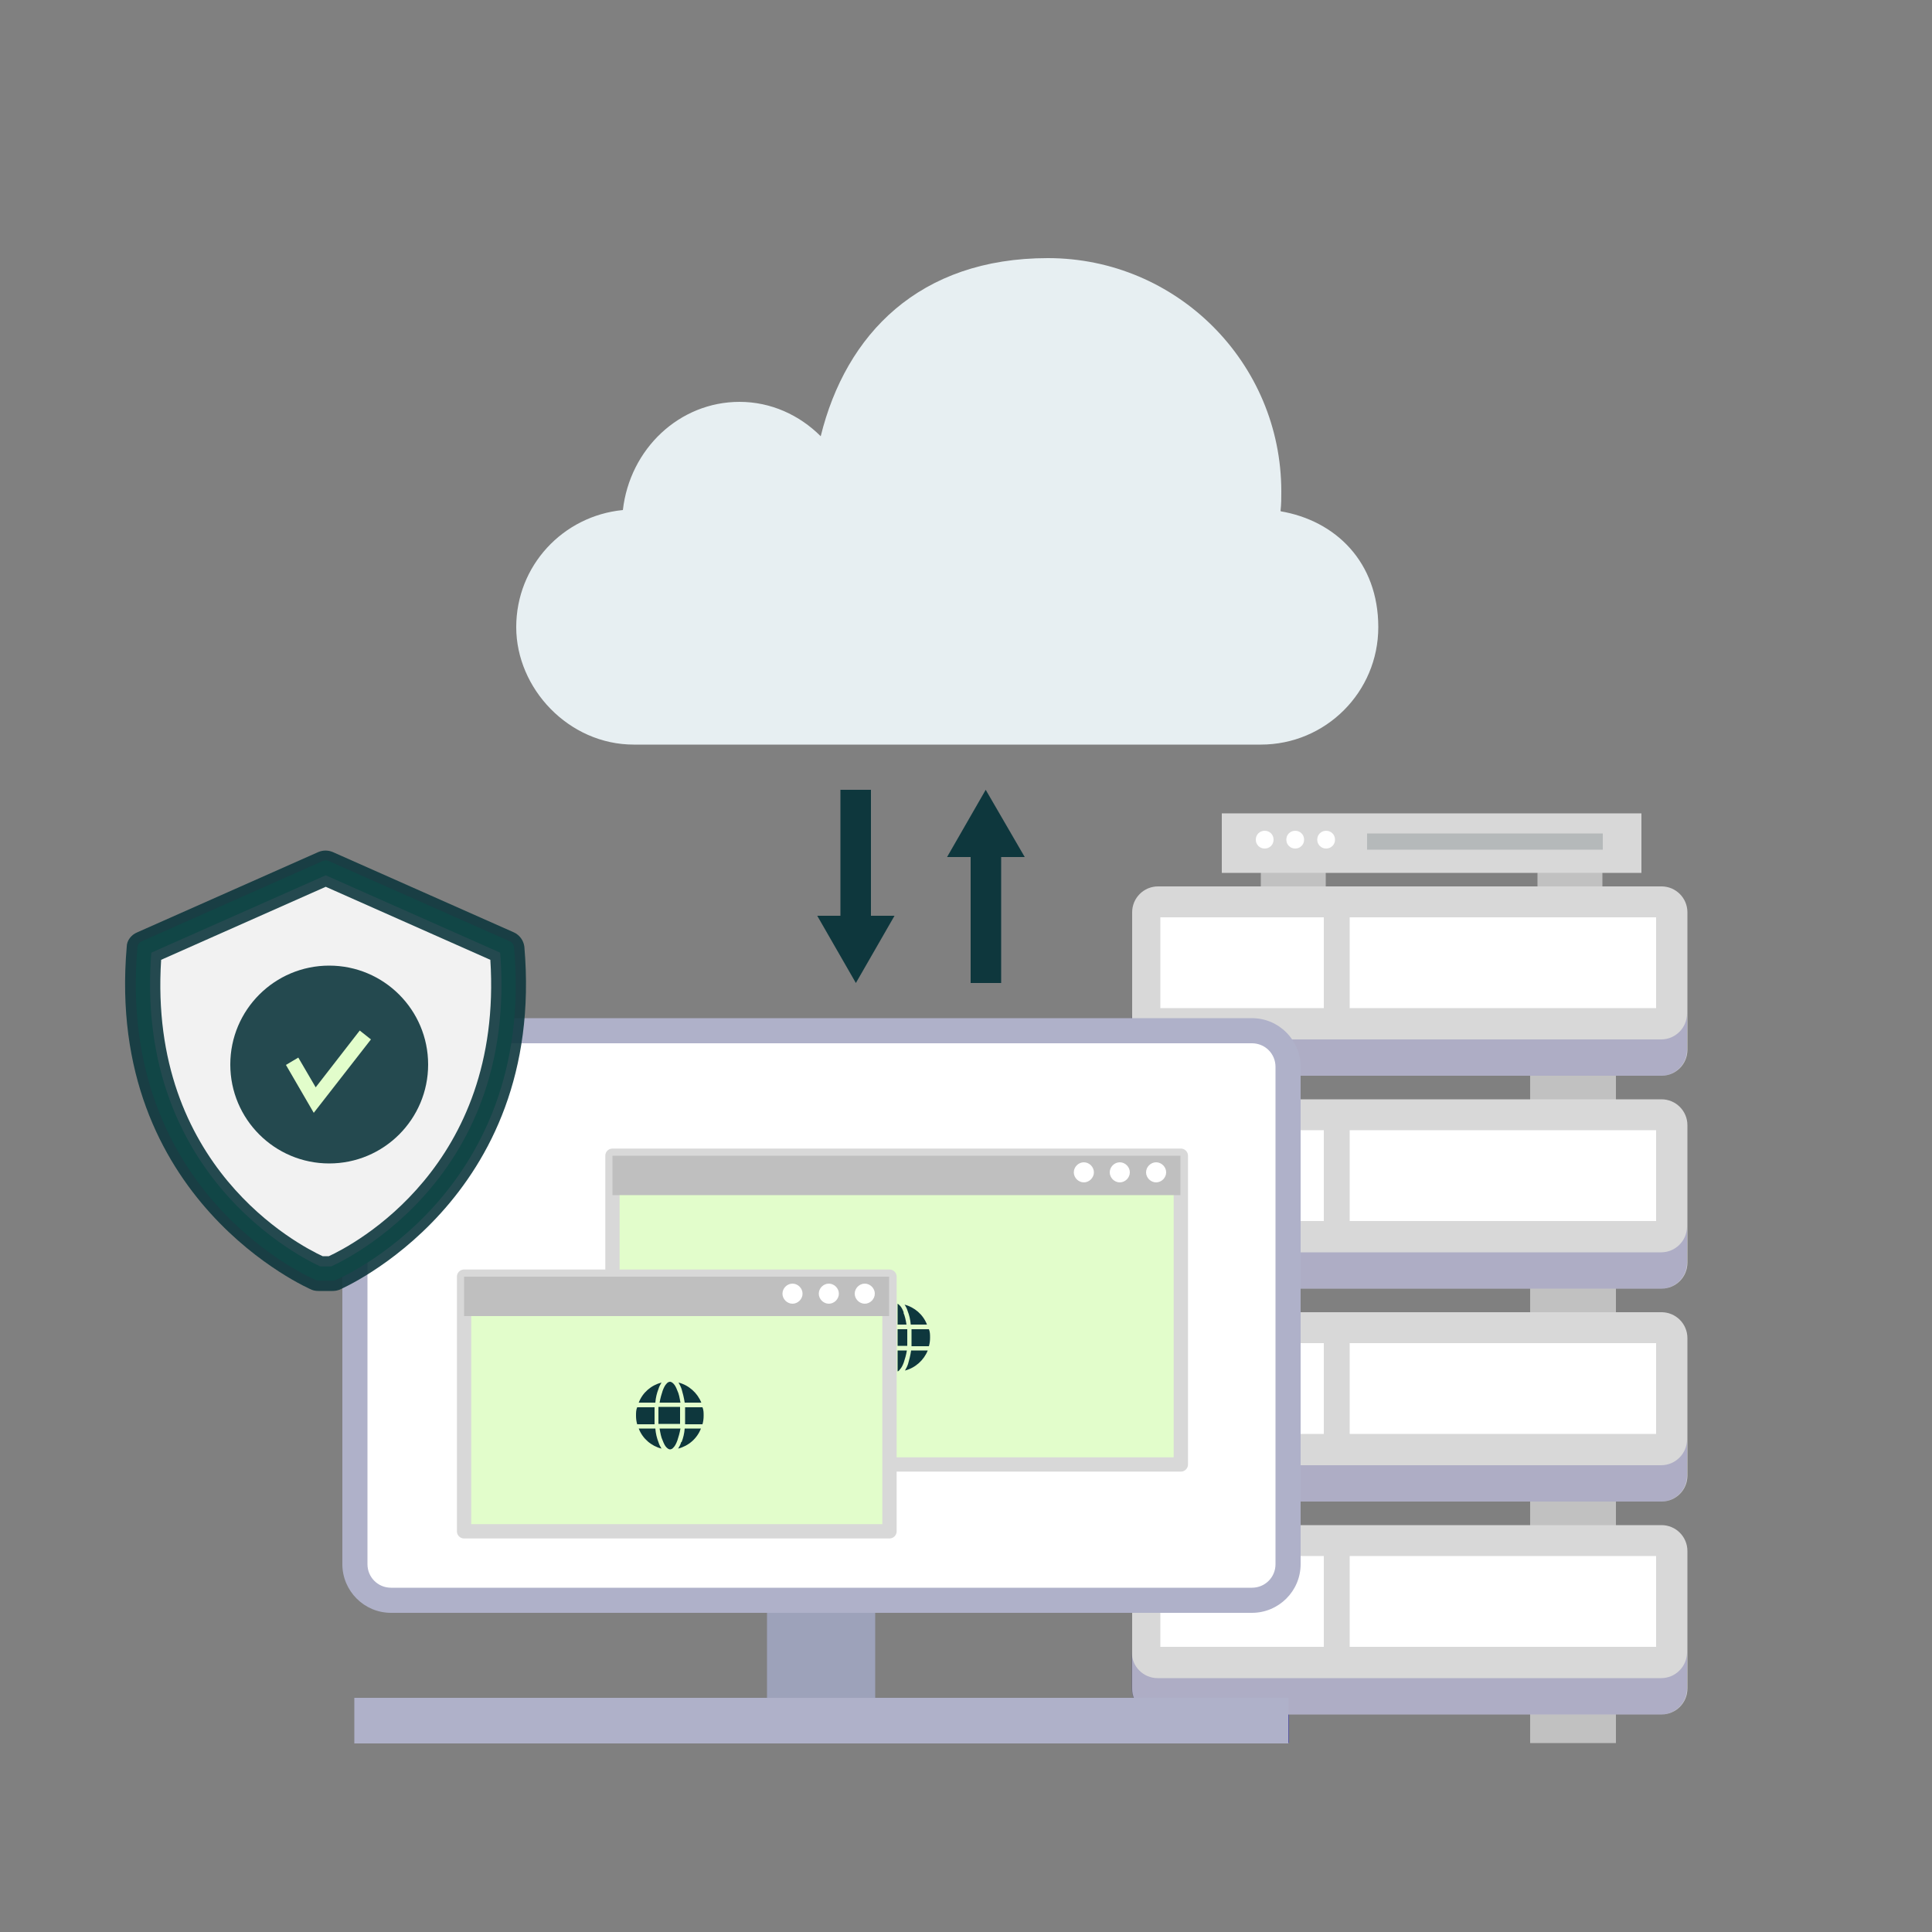 <?xml version="1.0" encoding="UTF-8"?>
<svg id="Layer_1" xmlns="http://www.w3.org/2000/svg" version="1.1" viewBox="0 0 500 500">
  <rect x="0" y="0" width="500" height="500" fill="#808080" stroke="none"/>
  <!-- Generator: Adobe Illustrator 29.6.1, SVG Export Plug-In . SVG Version: 2.1.1 Build 9)  -->
  <defs>
    <style>
      .st0, .st1 {
        fill: none;
      }

      .st2 {
        fill: #e7eff2;
      }

      .st3 {
        opacity: .2;
      }

      .st3, .st4 {
        fill: #06007b;
      }

      .st3, .st5 {
        isolation: isolate;
      }

      .st6 {
        fill: #b5b9ba;
      }

      .st7 {
        fill: #afb1c9;
      }

      .st8 {
        fill: #c1c1c1;
      }

      .st9 {
        fill: #d8d8d8;
      }

      .st10 {
        stroke: #d8d8d8;
      }

      .st10, .st11 {
        fill: #e2fdcb;
      }

      .st10, .st12 {
        stroke-width: 3.7px;
      }

      .st10, .st12, .st1 {
        stroke-linecap: round;
        stroke-linejoin: round;
      }

      .st13 {
        fill: #fff;
      }

      .st14 {
        fill: #9da2ba;
      }

      .st15, .st5 {
        fill: #0e373d;
      }

      .st5 {
        opacity: .9;
      }

      .st16 {
        fill: #bfbfbf;
      }

      .st17 {
        display: none;
      }

      .st12 {
        fill: #f2f2f2;
        stroke: #33d399;
      }

      .st1 {
        stroke: #06007b;
        stroke-width: 1.9px;
      }
    </style>
  </defs>
  <g id="OBJECTS">
    <g>
      <path class="st2" d="M331.4,132.2c.2-1.7.2-3.3.2-5,0-33.4-27.1-60.4-60.4-60.4s-52.3,19.7-58.8,46.1c-5.5-5.5-12.9-8.9-21-8.9-15.6,0-28.4,12.2-30.2,28-15.5,1.5-27.6,14.4-27.6,30.3s13.6,30.4,30.4,30.4h162.3c16.8,0,30.4-13.6,30.4-30.4s-11-27.6-25.4-30h.2Z"/>
      <rect class="st0" x="130.6" y="113.5" width="235.4" height="67.4"/>
    </g>
    <g>
      <g>
        <g>
          <g>
            <rect class="st8" x="326.3" y="219.9" width="16.8" height="12.6"/>
            <rect class="st8" x="397.9" y="219.9" width="16.8" height="12.6"/>
          </g>
          <g>
            <rect class="st9" x="316.2" y="210.5" width="108.6" height="15.4"/>
            <g>
              <rect class="st6" x="353.8" y="215.7" width="61" height="4.2"/>
              <g>
                <path class="st13" d="M340.9,217.3c0,1.3,1,2.3,2.3,2.3s2.3-1,2.3-2.3-1-2.3-2.3-2.3-2.3,1-2.3,2.3Z"/>
                <path class="st13" d="M332.9,217.3c0,1.3,1,2.3,2.3,2.3s2.3-1,2.3-2.3-1-2.3-2.3-2.3-2.3,1-2.3,2.3Z"/>
                <path class="st13" d="M325,217.3c0,1.3,1,2.3,2.3,2.3s2.3-1,2.3-2.3-1-2.3-2.3-2.3-2.3,1-2.3,2.3Z"/>
              </g>
            </g>
          </g>
        </g>
        <g>
          <g class="st17">
            <path class="st1" d="M288.4,449.8h151c15.5,0,28.1-12.6,28.1-28.1v-151c0-15.5-12.6-28.1-28.1-28.1"/>
            <path class="st1" d="M467.5,325.6c0-15.5-12.6-28.1-28.1-28.1"/>
            <path class="st1" d="M467.5,380.2c0-15.5-12.6-28.1-28.1-28.1"/>
            <path class="st1" d="M440.3,406.5c10.3,0,18.7,8.4,18.7,18.7v2.3c0,10.3-8.4,18.7-18.7,18.7h-132.9"/>
          </g>
          <g>
            <g>
              <g>
                <rect class="st4" x="311.4" y="274.1" width="22.2" height="11.7"/>
                <rect class="st8" x="396" y="274.1" width="22.2" height="11.7"/>
              </g>
              <g>
                <g>
                  <path class="st9" d="M436.7,271.7c0,3.7-3,6.7-6.7,6.7h-130.3c-3.7,0-6.7-3-6.7-6.7v-35.6c0-3.7,3-6.7,6.7-6.7h130.3c3.7,0,6.7,3,6.7,6.7v35.6h0Z"/>
                  <path class="st3" d="M429.9,269h-130.3c-3.7,0-6.7-3-6.7-6.7v9.4c0,3.7,3,6.7,6.7,6.7h130.3c3.7,0,6.7-3,6.7-6.7v-9.4c0,3.7-3,6.7-6.7,6.7h0Z"/>
                </g>
                <g>
                  <rect class="st13" x="300.3" y="237.4" width="42.3" height="23.5"/>
                  <rect class="st13" x="349.3" y="237.4" width="79.3" height="23.5"/>
                </g>
              </g>
            </g>
            <g>
              <g>
                <rect class="st4" x="311.4" y="329.2" width="22.2" height="11.7"/>
                <rect class="st8" x="396" y="329.2" width="22.2" height="11.7"/>
              </g>
              <g>
                <g>
                  <path class="st9" d="M436.7,326.8c0,3.7-3,6.7-6.7,6.7h-130.3c-3.7,0-6.7-3-6.7-6.7v-35.6c0-3.7,3-6.7,6.7-6.7h130.3c3.7,0,6.7,3,6.7,6.7v35.6h0Z"/>
                  <path class="st3" d="M429.9,324.1h-130.3c-3.7,0-6.7-3-6.7-6.7v9.4c0,3.7,3,6.7,6.7,6.7h130.3c3.7,0,6.7-3,6.7-6.7v-9.4c0,3.7-3,6.7-6.7,6.7h0Z"/>
                </g>
                <g>
                  <rect class="st13" x="300.3" y="292.5" width="42.3" height="23.5"/>
                  <rect class="st13" x="349.3" y="292.5" width="79.3" height="23.5"/>
                </g>
              </g>
            </g>
            <g>
              <g>
                <rect class="st4" x="311.4" y="384.3" width="22.2" height="11.7"/>
                <rect class="st8" x="396" y="384.3" width="22.2" height="11.7"/>
              </g>
              <g>
                <g>
                  <path class="st9" d="M436.7,381.9c0,3.7-3,6.7-6.7,6.7h-130.3c-3.7,0-6.7-3-6.7-6.7v-35.6c0-3.7,3-6.7,6.7-6.7h130.3c3.7,0,6.7,3,6.7,6.7v35.6h0Z"/>
                  <path class="st3" d="M429.9,379.2h-130.3c-3.7,0-6.7-3-6.7-6.7v9.4c0,3.7,3,6.7,6.7,6.7h130.3c3.7,0,6.7-3,6.7-6.7v-9.4c0,3.7-3,6.7-6.7,6.7h0Z"/>
                </g>
                <g>
                  <rect class="st13" x="300.3" y="347.6" width="42.3" height="23.5"/>
                  <rect class="st13" x="349.3" y="347.6" width="79.3" height="23.5"/>
                </g>
              </g>
            </g>
            <g>
              <g>
                <rect class="st4" x="311.4" y="439.4" width="22.2" height="11.7"/>
                <rect class="st8" x="396" y="439.4" width="22.2" height="11.7"/>
              </g>
              <g>
                <g>
                  <path class="st9" d="M436.7,437c0,3.7-3,6.7-6.7,6.7h-130.3c-3.7,0-6.7-3-6.7-6.7v-35.6c0-3.7,3-6.7,6.7-6.7h130.3c3.7,0,6.7,3,6.7,6.7v35.6h0Z"/>
                  <path class="st3" d="M429.9,434.3h-130.3c-3.7,0-6.7-3-6.7-6.7v9.4c0,3.7,3,6.7,6.7,6.7h130.3c3.7,0,6.7-3,6.7-6.7v-9.4c0,3.7-3,6.7-6.7,6.7h0Z"/>
                </g>
                <g>
                  <rect class="st13" x="300.3" y="402.7" width="42.3" height="23.5"/>
                  <rect class="st13" x="349.3" y="402.7" width="79.3" height="23.5"/>
                </g>
              </g>
            </g>
          </g>
        </g>
      </g>
      <g>
        <g>
          <rect class="st15" x="251.2" y="214.7" width="7.9" height="39.7"/>
          <polygon class="st15" points="245.1 221.8 255.1 204.4 265.2 221.8 245.1 221.8"/>
        </g>
        <g>
          <g>
            <rect class="st14" x="198.5" y="298.4" width="28" height="143.8"/>
            <rect class="st7" x="91.7" y="439.4" width="241.8" height="11.8"/>
          </g>
          <g>
            <path class="st13" d="M333.3,404.8c0,5.2-4.2,9.4-9.4,9.4H101.2c-5.2,0-9.4-4.2-9.4-9.4v-128.7c0-5.2,4.2-9.4,9.4-9.4h222.8c5.2,0,9.4,4.2,9.4,9.4v128.7h-.1Z"/>
            <path class="st7" d="M323.9,417.4H101.2c-7,0-12.6-5.7-12.6-12.6v-128.7c0-7,5.7-12.6,12.6-12.6h222.8c7,0,12.6,5.7,12.6,12.6v128.7c0,7-5.7,12.6-12.6,12.6h-.1ZM101.2,270c-3.4,0-6.1,2.7-6.1,6.1v128.7c0,3.4,2.7,6.1,6.1,6.1h222.8c3.4,0,6.1-2.7,6.1-6.1v-128.7c0-3.4-2.7-6.1-6.1-6.1H101.2Z"/>
          </g>
        </g>
        <g>
          <rect class="st15" x="217.5" y="204.4" width="7.9" height="39.7"/>
          <polygon class="st15" points="231.5 237 221.5 254.4 211.5 237 231.5 237"/>
        </g>
      </g>
      <g>
        <g>
          <g>
            <path class="st12" d="M131.2,245.3l-46.9-20.8-46.9,20.8c-5.5,63.2,45.1,84.3,45.1,84.3h3.6s50.7-21.1,45.1-84.3h0Z"/>
            <path class="st5" d="M86,334.1h-3.6c-.6,0-1.2-.1-1.7-.3-.5-.2-53.6-23.1-47.9-88.8,0-1.6,1.2-3.1,2.7-3.7l46.9-20.8c1.2-.5,2.5-.5,3.7,0l46.9,20.8c1.5.7,2.5,2.1,2.7,3.7,5.7,65.7-47.4,88.6-47.9,88.8-.6.2-1.1.3-1.7.3h0ZM83.4,325.1h1.7c6.3-2.9,45.2-23.2,41.8-76.7l-42.6-18.9-42.6,18.9c-3.4,53.5,35.5,73.8,41.8,76.7h0Z"/>
          </g>
          <g>
            <circle class="st5" cx="85.2" cy="275.5" r="25.6"/>
            <polygon class="st11" points="81.2 288 74 275.6 77.2 273.7 81.7 281.4 93.1 266.7 96 269 81.2 288"/>
          </g>
        </g>
        <g>
          <g>
            <g>
              <rect class="st10" x="158.5" y="299.1" width="147.1" height="79.9"/>
              <rect class="st16" x="158.5" y="299.1" width="147" height="10.2"/>
            </g>
            <g>
              <path class="st13" d="M296.6,303.4c0,1.4,1.2,2.6,2.6,2.6s2.6-1.2,2.6-2.6-1.2-2.6-2.6-2.6-2.6,1.2-2.6,2.6Z"/>
              <path class="st13" d="M287.2,303.4c0,1.4,1.2,2.6,2.6,2.6s2.6-1.2,2.6-2.6-1.2-2.6-2.6-2.6-2.6,1.2-2.6,2.6Z"/>
              <path class="st13" d="M277.9,303.4c0,1.4,1.2,2.6,2.6,2.6s2.6-1.2,2.6-2.6-1.2-2.6-2.6-2.6-2.6,1.2-2.6,2.6Z"/>
            </g>
          </g>
          <g>
            <g>
              <rect class="st10" x="120.1" y="330.4" width="110.1" height="65.9"/>
              <rect class="st16" x="120.1" y="330.4" width="110" height="10.2"/>
            </g>
            <g>
              <path class="st13" d="M221.2,334.8c0,1.4,1.2,2.6,2.6,2.6s2.6-1.2,2.6-2.6-1.2-2.6-2.6-2.6-2.6,1.2-2.6,2.6Z"/>
              <path class="st13" d="M211.9,334.8c0,1.4,1.2,2.6,2.6,2.6s2.6-1.2,2.6-2.6-1.2-2.6-2.6-2.6-2.6,1.2-2.6,2.6Z"/>
              <path class="st13" d="M202.5,334.8c0,1.4,1.2,2.6,2.6,2.6s2.6-1.2,2.6-2.6-1.2-2.6-2.6-2.6-2.6,1.2-2.6,2.6Z"/>
            </g>
          </g>
        </g>
      </g>
    </g>
  </g>
  <path class="st15" d="M170.4,366.3c0,.7,0,1.5,0,2.2h5.6c0-.7,0-1.4,0-2.2s0-1.5,0-2.2h-5.6c0,.7,0,1.4,0,2.2ZM169.4,364.2c0,.7,0,1.4,0,2.2,0,.7,0,1.5,0,2.2h-4.5c-.2-.7-.3-1.4-.3-2.2s0-1.5.3-2.2h4.5ZM170.7,363h5.4c-.2-1.2-.4-2.3-.8-3.1-.3-.8-.6-1.4-1-1.8-.4-.4-.7-.5-.9-.5s-.6.1-.9.5c-.4.4-.7,1-1,1.8-.3.9-.6,1.9-.8,3.1M177.3,364.2c0,.7,0,1.4,0,2.2s0,1.5,0,2.2h4.5c.2-.7.3-1.4.3-2.2s0-1.5-.3-2.2h-4.5ZM181.4,363h-4.2c-.2-1.3-.5-2.5-.8-3.5-.2-.6-.5-1.2-.8-1.7,2.7.7,4.9,2.7,5.9,5.2M169.5,363h-4.2c1-2.6,3.2-4.5,5.9-5.2-.3.5-.6,1-.8,1.7-.4,1-.7,2.2-.8,3.5M169.5,369.7h-4.2c1,2.6,3.2,4.5,5.9,5.2-.3-.5-.6-1-.8-1.7-.4-1-.7-2.2-.8-3.5ZM175.3,372.8c.3-.9.6-1.9.8-3.1h-5.4c.2,1.2.4,2.3.8,3.1.3.8.6,1.4,1,1.8.4.4.7.5.9.5s.6-.1.9-.5c.4-.4.7-1,1-1.8ZM176.4,373.2c.4-1,.7-2.2.8-3.5h4.2c-1,2.6-3.2,4.5-5.9,5.2.3-.5.6-1,.8-1.7Z"/>
  <path class="st15" d="M235.8,349.5c-.2,1.3-.5,2.5-.8,3.5-.2.6-.5,1.2-.8,1.7,2.7-.7,4.9-2.7,5.9-5.2h-4.2ZM232.3,349.5v5.4c.2,0,.4-.2.6-.5.4-.4.7-1,1-1.8.3-.9.6-1.9.8-3.1h-2.3ZM234.1,337.6c.3.5.6,1,.8,1.7.4,1,.7,2.2.8,3.5h4.2c-1-2.6-3.2-4.5-5.9-5.2ZM240.4,344h-4.5c0,.7,0,1.4,0,2.2s0,1.5,0,2.2h4.5c.2-.7.3-1.4.3-2.2s0-1.5-.3-2.2ZM233.9,339.7c-.3-.8-.6-1.4-1-1.8-.2-.2-.4-.4-.6-.5v5.4h2.3c-.2-1.2-.4-2.2-.8-3.1ZM234.8,344h-2.5v4.3h2.5c0-.7,0-1.4,0-2.2s0-1.5,0-2.2Z"/>
</svg>